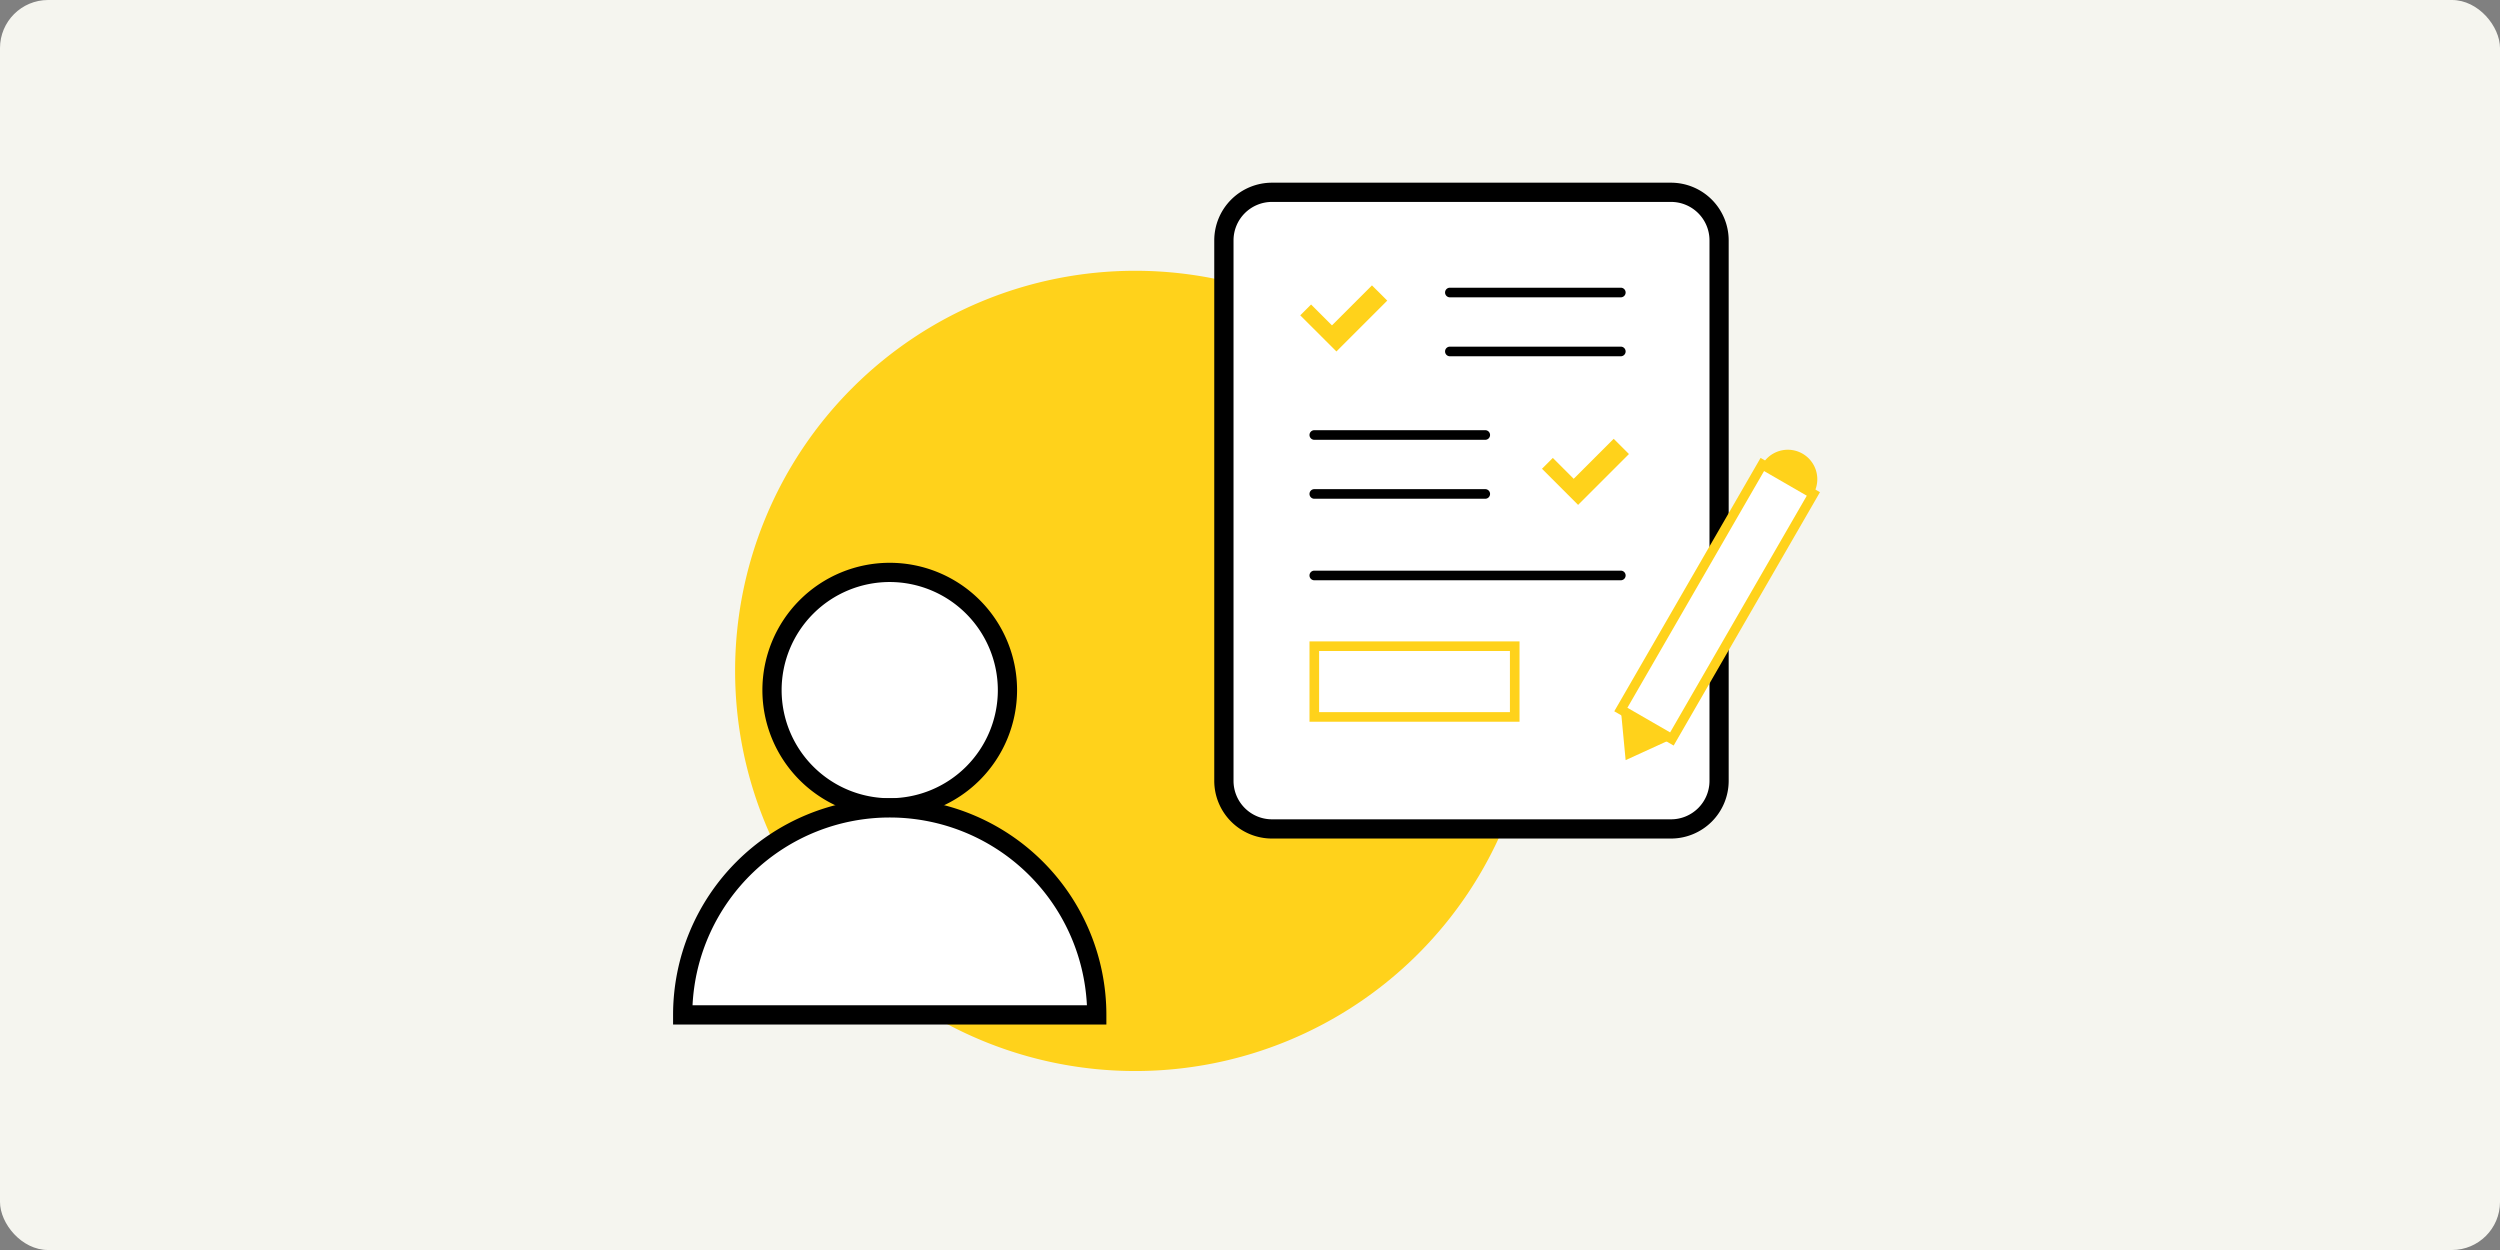 <svg xmlns="http://www.w3.org/2000/svg" xmlns:xlink="http://www.w3.org/1999/xlink" width="260" height="130" viewBox="0 0 260 130">
  <rect x="0" y="0" width="260" height="130" fill="#808080" stroke="none"/>
  <defs>
    <clipPath id="clip-path">
      <rect id="長方形_286" data-name="長方形 286" width="119.271" height="92.387" transform="translate(0 0)" fill="none"/>
    </clipPath>
  </defs>
  <g id="support_2" transform="translate(-570 -2112)">
    <rect id="長方形_218" data-name="長方形 218" width="260" height="130" rx="5" transform="translate(570 2112)" fill="#f5f5ef"/>
    <g id="グループ_94" data-name="グループ 94" transform="translate(640 2131)">
      <g id="グループ_93" data-name="グループ 93" clip-path="url(#clip-path)">
        <path id="パス_257" data-name="パス 257" d="M89.677,50.774A41.613,41.613,0,1,1,48.064,9.161,41.613,41.613,0,0,1,89.677,50.774" fill="#ffd21b"/>
        <path id="パス_258" data-name="パス 258" d="M103.783,67.209h-41.5a5.015,5.015,0,0,1-5-5V6a5.015,5.015,0,0,1,5-5h41.5a5.015,5.015,0,0,1,5,5V62.209a5.015,5.015,0,0,1-5,5" fill="#fff"/>
        <path id="パス_259" data-name="パス 259" d="M103.783,68.209h-41.5a6.006,6.006,0,0,1-6-6V6a6.006,6.006,0,0,1,6-6h41.5a6.006,6.006,0,0,1,6,6V62.209a6.006,6.006,0,0,1-6,6M62.287,2a4,4,0,0,0-4,4V62.209a4,4,0,0,0,4,4h41.5a4,4,0,0,0,4-4V6a4,4,0,0,0-4-4Z"/>
        <path id="パス_260" data-name="パス 260" d="M98.565,18.052H80.787a.5.5,0,0,1,0-1H98.565a.5.5,0,0,1,0,1"/>
        <path id="パス_261" data-name="パス 261" d="M98.565,11.922H80.787a.5.5,0,0,1,0-1H98.565a.5.5,0,0,1,0,1"/>
        <path id="パス_262" data-name="パス 262" d="M84.466,32.871H66.688a.5.5,0,1,1,0-1H84.466a.5.5,0,1,1,0,1"/>
        <path id="パス_263" data-name="パス 263" d="M84.466,26.74H66.688a.5.5,0,0,1,0-1H84.466a.5.5,0,0,1,0,1"/>
        <path id="パス_264" data-name="パス 264" d="M98.565,41.348H66.687a.5.5,0,0,1,0-1H98.565a.5.5,0,0,1,0,1"/>
        <rect id="長方形_285" data-name="長方形 285" width="29.426" height="6.13" transform="translate(98.567 54.79) rotate(-60.001)" fill="#fff"/>
        <path id="パス_265" data-name="パス 265" d="M104.059,58.539l-6.175-3.566L113.1,28.623l6.174,3.566Zm-4.81-3.932,4.444,2.565,14.213-24.617-4.444-2.566Z" fill="#ffd21b"/>
        <path id="パス_266" data-name="パス 266" d="M99.066,60.054l4.809-2.2-5.309-3.065Z" fill="#ffd21b"/>
        <path id="パス_267" data-name="パス 267" d="M118.589,32.371a3.065,3.065,0,1,0-5.309-3.065Z" fill="#ffd21b"/>
        <path id="パス_268" data-name="パス 268" d="M34.776,52.774A12.244,12.244,0,1,1,22.532,40.53,12.244,12.244,0,0,1,34.776,52.774" fill="#fff"/>
        <path id="パス_269" data-name="パス 269" d="M22.532,66.017A13.243,13.243,0,1,1,35.775,52.774,13.258,13.258,0,0,1,22.532,66.017m0-24.487A11.243,11.243,0,1,0,33.775,52.774,11.257,11.257,0,0,0,22.532,41.53"/>
        <path id="パス_270" data-name="パス 270" d="M44.064,86.55A21.532,21.532,0,1,0,1,86.55Z" fill="#fff"/>
        <path id="パス_271" data-name="パス 271" d="M45.063,87.549H0v-1a22.531,22.531,0,1,1,45.063,0Zm-43.039-2H43.039a20.532,20.532,0,0,0-41.015,0"/>
        <path id="パス_272" data-name="パス 272" d="M72.684,10.679l-4.16,4.16-2.171-2.171-1.127,1.127L67.4,15.966l1.586,1.587,1.127-1.128,4.16-4.16Z" fill="#ffd21b"/>
        <path id="パス_273" data-name="パス 273" d="M97.824,26.635l-4.16,4.16-2.171-2.171-1.127,1.127,2.171,2.171,1.586,1.587,1.127-1.128,4.16-4.16Z" fill="#ffd21b"/>
        <path id="パス_274" data-name="パス 274" d="M88.031,56.062H66.187V47.705H88.031Zm-20.843-1H87.032V48.705H67.188Z" fill="#ffd21b"/>
      </g>
    </g>
  </g>
</svg>
